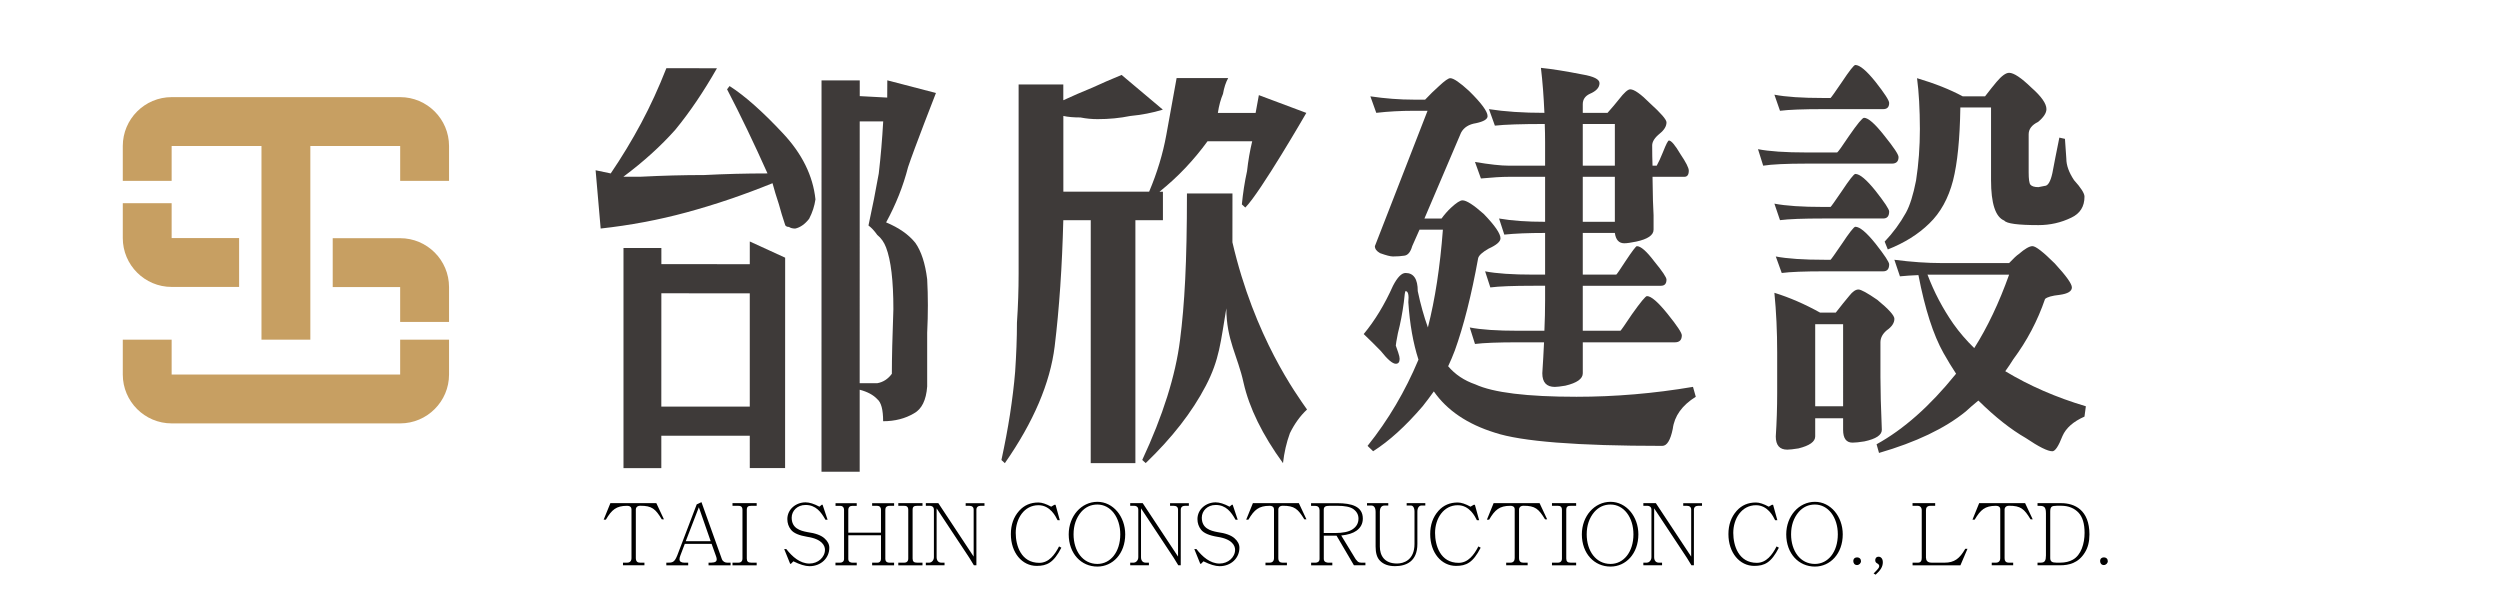 <?xml version="1.0" encoding="utf-8"?>
<!-- Generator: Adobe Illustrator 16.0.0, SVG Export Plug-In . SVG Version: 6.00 Build 0)  -->
<!DOCTYPE svg PUBLIC "-//W3C//DTD SVG 1.1//EN" "http://www.w3.org/Graphics/SVG/1.1/DTD/svg11.dtd">
<svg version="1.1" id="圖層_1" xmlns="http://www.w3.org/2000/svg" xmlns:xlink="http://www.w3.org/1999/xlink" x="0px" y="0px"
	 width="210px" height="50px" viewBox="0 0 210 50" enable-background="new 0 0 210 50" xml:space="preserve">
<g>
	<g>
		<path fill="#C79F62" d="M33.613,8.159h-7.544l0,0h-4.106l0,0h-7.545c-2.263,0-4.104,1.843-4.104,4.106v2.926h4.104v-2.928
			l7.546,0.001v16.268h4.105V12.266h7.546v2.926h4.105v-2.926C37.719,10.002,35.876,8.159,33.613,8.159z"/>
		<path fill="#C79F62" d="M33.613,31.462H14.418v-2.929h-4.104v2.929c0,2.262,1.841,4.103,4.104,4.103h19.195
			c2.263,0,4.106-1.841,4.106-4.103v-2.929h-4.106V31.462z"/>
		<path fill="#C79F62" d="M33.613,20.008h-5.665v4.104h5.665v2.928h4.106v-2.926C37.719,21.849,35.876,20.008,33.613,20.008z"/>
		<path fill="#C79F62" d="M14.418,24.102h5.667v-4.105h-5.667v-2.926h-4.104v2.926C10.314,22.261,12.155,24.102,14.418,24.102z"/>
	</g>
</g>
<g>
	<path fill="#3E3A39" d="M102.301,9.484h3.171l0.273-1.493l3.987,1.493c0,0-3.881,6.72-5.126,7.949l-0.29-0.263
		c0.095-0.967,0.236-1.895,0.434-2.787c0.097-0.881,0.242-1.721,0.435-2.518h-3.752c-0.58,0.797-1.203,1.546-1.875,2.254
		c-0.673,0.713-1.398,1.371-2.162,1.987h0.29v2.389h-2.313v20.409H91.62l0.003-20.409h-2.305c-0.1,3.886-0.337,7.418-0.725,10.6
		c-0.382,3.085-1.78,6.36-4.186,9.811l-0.287-0.265c0.287-1.33,0.53-2.606,0.722-3.846c0.187-1.236,0.338-2.432,0.431-3.58
		c0.094-1.41,0.151-2.779,0.151-4.109c0.095-1.412,0.14-2.777,0.14-4.105V7.095h3.754v1.326c0.771-0.356,1.581-0.709,2.45-1.063
		c0.768-0.354,1.58-0.709,2.447-1.063l3.464,2.915c-0.871,0.267-1.778,0.442-2.74,0.533c-0.864,0.176-1.775,0.265-2.739,0.265
		c-0.478,0-0.965-0.045-1.445-0.141c-0.569,0-1.051-0.04-1.434-0.128v6.359h7.207c0.673-1.587,1.154-3.181,1.442-4.766
		c0.291-1.59,0.577-3.181,0.864-4.772h4.332c-0.199,0.355-0.342,0.792-0.434,1.323C102.539,8.337,102.394,8.863,102.301,9.484z
		 M103.523,20.351c1.848,7.969,5.402,12.812,6.268,14.049c-0.572,0.529-1.051,1.194-1.439,1.988
		c-0.291,0.791-0.481,1.633-0.58,2.517c-1.729-2.382-2.833-4.634-3.314-6.759c-0.478-2.209-1.445-3.592-1.445-6.248
		c-0.48,2.828-0.572,4.303-1.726,6.511c-1.154,2.211-2.834,4.368-5.048,6.491l-0.291-0.262c1.732-3.718,2.796-7.068,3.175-10.076
		c0.382-3.002,0.581-6.447,0.581-12.313h3.823L103.523,20.351L103.523,20.351z"/>
</g>
<g>
	<path fill="#3E3A39" d="M65.963,18.926c-0.215-0.633-0.39-1.228-0.537-1.769c-0.211-0.633-0.39-1.223-0.535-1.767
		c-2.472,1.003-4.881,1.815-7.219,2.448c-2.333,0.634-4.739,1.087-7.216,1.358l-0.425-4.895l1.27,0.267
		c0.923-1.361,1.772-2.759,2.549-4.209c0.78-1.457,1.485-2.995,2.126-4.631l4.249,0.005c-1.135,1.994-2.303,3.713-3.504,5.172
		c-1.203,1.354-2.649,2.667-4.353,3.938h1.485c1.772-0.091,3.542-0.14,5.309-0.14c1.701-0.087,3.468-0.136,5.309-0.136
		c-0.566-1.266-1.132-2.488-1.697-3.664c-0.565-1.182-1.136-2.313-1.7-3.404l0.211-0.271c1.274,0.816,2.759,2.13,4.456,3.943
		c1.624,1.721,2.548,3.583,2.758,5.575c-0.079,0.549-0.25,1.091-0.532,1.633c-0.355,0.454-0.75,0.728-1.167,0.82
		c-0.215,0-0.39-0.046-0.528-0.137C66.136,19.065,66.029,19.018,65.963,18.926z M62.981,36.604h-7.43v2.72h-3.178v-18.49h3.182
		v1.354l7.427,0.003v-1.907l2.971,1.361L65.948,39.32h-2.966L62.981,36.604L62.981,36.604z M55.551,34.157h7.43v-9.518l-7.427-0.003
		L55.551,34.157z"/>
	<path fill="#3E3A39" d="M72.215,8.074l2.311,0.123l0.008-1.449l4.085,1.063c0,0-1.847,4.727-2.342,6.229
		c-0.406,1.592-1.027,3.141-1.843,4.642c1.067,0.443,1.888,1.013,2.457,1.72c0.495,0.706,0.829,1.725,0.992,3.051
		c0.078,1.414,0.078,2.914,0,4.506c0,1.502,0,3.003,0,4.507c-0.084,1.147-0.458,1.902-1.111,2.257
		c-0.737,0.436-1.602,0.66-2.589,0.66c0-0.976-0.163-1.588-0.495-1.855c-0.326-0.354-0.819-0.619-1.474-0.791v6.886h-3.208
		l0.003-32.868h3.21v1.321L72.215,8.074L72.215,8.074z M72.952,18.942c0.328-1.501,0.614-2.958,0.865-4.373
		c0.164-1.414,0.288-2.871,0.372-4.373h-1.973l-0.003,21.994c0.484,0,0.983,0,1.473,0c0.498-0.086,0.908-0.354,1.23-0.791
		c0-1.321,0.044-3.14,0.128-5.434c0-2.385-0.207-4.109-0.613-5.173c-0.168-0.443-0.41-0.792-0.745-1.062
		C73.444,19.383,73.196,19.121,72.952,18.942z"/>
</g>
<g>
	<path d="M53.045,42.789c0-0.15-0.079-0.301-0.379-0.301c-0.9,0-1.287,0.336-1.773,1.164h-0.186l0.565-1.387h3.86l0.637,1.357H55.59
		c-0.536-0.88-0.829-1.139-1.801-1.139c-0.329,0-0.379,0.224-0.379,0.303v4.096c0,0.309,0.171,0.381,0.35,0.381h0.372v0.221H52.33
		v-0.221h0.351c0.243,0,0.364-0.15,0.364-0.381V42.789z"/>
	<path d="M60.634,46.956c0.071,0.207,0.265,0.308,0.45,0.308h0.286v0.223h-1.852v-0.223h0.214c0.357-0.014,0.472-0.093,0.472-0.293
		c0-0.063-0.021-0.143-0.05-0.229l-0.379-1.057h-2.252l-0.372,0.979c-0.05,0.121-0.072,0.222-0.072,0.309
		c0,0.215,0.157,0.285,0.415,0.293h0.314v0.221h-1.837v-0.221c0.521,0,0.665,0,0.915-0.602l1.637-4.296l0.4-0.187L60.634,46.956z
		 M58.704,42.609l-1.101,2.854h2.095L58.704,42.609z"/>
	<path d="M62.731,46.914c0,0.249,0.107,0.35,0.379,0.35h0.451v0.223H61.53v-0.223h0.486c0.229,0,0.351-0.121,0.351-0.35v-4.083
		c0-0.308-0.186-0.343-0.351-0.343H61.53v-0.223h2.031v0.223H63.11c-0.25,0-0.379,0.057-0.379,0.343V46.914z"/>
	<path d="M69.333,43.652c-0.358-0.635-0.794-1.235-1.666-1.235c-0.701,0-1.166,0.5-1.166,1.065c0,0.897,0.708,1.101,1.323,1.215
		c0.679,0.093,1.151,0.271,1.423,0.515c0.279,0.243,0.415,0.515,0.415,0.802c0,0.864-0.701,1.545-1.666,1.545
		c-0.357,0-0.808-0.138-1.351-0.408l-0.207,0.207h-0.065l-0.5-1.235h0.178c0.501,0.637,1.144,1.215,1.945,1.215
		c0.715,0,1.301-0.526,1.301-1.157c0-0.328-0.229-0.9-1.473-1.087c-0.701-0.114-1.166-0.313-1.387-0.602
		c-0.201-0.257-0.301-0.552-0.301-0.888c0-0.83,0.729-1.408,1.53-1.408c0.322,0,0.708,0.121,1.165,0.365l0.2-0.166h0.063l0.422,1.26
		h-0.184L69.333,43.652L69.333,43.652z"/>
	<path d="M74.368,46.956c0,0.187,0.114,0.308,0.357,0.308h0.379v0.223H73.26v-0.223h0.443c0.193,0,0.3-0.136,0.3-0.308v-1.994
		h-2.745v1.994c0,0.271,0.229,0.308,0.351,0.308h0.357v0.223h-1.787v-0.223h0.4c0.171,0,0.321-0.105,0.321-0.308v-4.11
		c0-0.277-0.171-0.355-0.329-0.355h-0.386v-0.223h1.78v0.223h-0.357c-0.208,0-0.351,0.1-0.351,0.355v1.896h2.745v-1.932
		c0-0.129-0.057-0.32-0.329-0.32H73.26v-0.223h1.845v0.223h-0.372c-0.258,0-0.365,0.128-0.365,0.32V46.956z"/>
	<path d="M76.659,46.914c0,0.249,0.107,0.35,0.379,0.35h0.451v0.223h-2.031v-0.223h0.486c0.229,0,0.35-0.121,0.35-0.35v-4.083
		c0-0.308-0.186-0.343-0.35-0.343h-0.486v-0.223h2.031v0.223h-0.451c-0.25,0-0.379,0.057-0.379,0.343V46.914z"/>
	<path d="M82.015,47.484h-0.208l-0.378-0.621l-2.753-4.161v4.104c0,0.276,0.144,0.457,0.394,0.457h0.271v0.221h-1.572v-0.221h0.307
		c0.129,0,0.372-0.15,0.372-0.457v-3.982c0-0.293-0.229-0.336-0.336-0.336h-0.343v-0.223h1.051l2.967,4.489v-3.944
		c0-0.242-0.172-0.321-0.357-0.321h-0.314v-0.222h1.58v0.222H82.36c-0.2,0-0.343,0.114-0.343,0.321v4.674H82.015z"/>
	<path d="M89.154,46.006c-0.651,1.271-1.216,1.529-2.074,1.529c-1.223,0-2.167-1.102-2.167-2.667c0-0.785,0.229-1.437,0.694-1.958
		c0.422-0.473,0.958-0.701,1.623-0.701c0.293,0,0.65,0.122,1.072,0.352l0.265-0.158h0.1l0.357,1.296h-0.186
		c-0.164-0.329-0.622-1.261-1.608-1.261c-1.208,0-1.909,1.131-1.909,2.324c0,1.064,0.443,2.516,1.98,2.516
		c0.801,0,1.302-0.678,1.659-1.379L89.154,46.006z"/>
	<path d="M92.181,47.593c-1.359,0-2.409-1.087-2.409-2.709c0-1.517,1.05-2.731,2.409-2.731c1.322,0,2.337,1.236,2.337,2.731
		C94.518,46.514,93.461,47.593,92.181,47.593z M90.179,44.884c0,1.394,0.772,2.487,2.001,2.487c1.101,0,1.923-1.001,1.923-2.487
		c0-1.438-0.814-2.503-1.923-2.503c-0.543,0-0.994,0.207-1.366,0.629C90.393,43.511,90.179,44.133,90.179,44.884z"/>
	<path d="M99.183,47.484h-0.207l-0.379-0.621l-2.752-4.161v4.104c0,0.276,0.142,0.457,0.393,0.457h0.271v0.221h-1.572v-0.221h0.308
		c0.128,0,0.371-0.15,0.371-0.457v-3.982c0-0.293-0.229-0.336-0.336-0.336h-0.343v-0.223h1.05l2.968,4.489v-3.944
		c0-0.242-0.171-0.321-0.357-0.321h-0.314v-0.222h1.58v0.222h-0.337c-0.199,0-0.343,0.114-0.343,0.321L99.183,47.484L99.183,47.484z
		"/>
	<path d="M103.782,43.652c-0.357-0.635-0.793-1.235-1.666-1.235c-0.7,0-1.165,0.5-1.165,1.065c0,0.897,0.708,1.101,1.322,1.215
		c0.68,0.093,1.15,0.271,1.423,0.515c0.279,0.243,0.415,0.515,0.415,0.802c0,0.864-0.701,1.545-1.666,1.545
		c-0.357,0-0.81-0.138-1.353-0.408l-0.207,0.207h-0.063l-0.5-1.235h0.179c0.501,0.637,1.145,1.215,1.944,1.215
		c0.715,0,1.302-0.526,1.302-1.157c0-0.328-0.229-0.9-1.474-1.087c-0.7-0.114-1.164-0.313-1.388-0.602
		c-0.198-0.257-0.3-0.552-0.3-0.888c0-0.83,0.729-1.408,1.529-1.408c0.322,0,0.708,0.121,1.166,0.365l0.2-0.166h0.063l0.422,1.26
		h-0.185v-0.002H103.782z"/>
	<path d="M107.016,42.789c0-0.15-0.078-0.301-0.379-0.301c-0.898,0-1.286,0.336-1.771,1.164h-0.186l0.563-1.387h3.86l0.637,1.357
		h-0.178c-0.537-0.88-0.83-1.139-1.805-1.139c-0.328,0-0.378,0.224-0.378,0.303v4.096c0,0.309,0.171,0.381,0.351,0.381h0.371v0.221
		H106.3v-0.221h0.351c0.244,0,0.365-0.15,0.365-0.381V42.789L107.016,42.789z"/>
	<path d="M110.837,42.846c0-0.236-0.144-0.355-0.372-0.355h-0.336v-0.223h2.202c1.209,0,2.146,0.266,2.146,1.293
		c0,0.422-0.179,0.767-0.537,1.022c-0.291,0.207-0.715,0.344-1.277,0.399l1.216,1.996l0.187,0.207
		c0.063,0.049,0.156,0.078,0.278,0.078h0.351v0.221h-0.965l-1.459-2.486h-1.072v1.958c0,0.286,0.294,0.308,0.395,0.308h0.321v0.223
		h-1.78v-0.223h0.372c0.157,0,0.336-0.084,0.336-0.308v-4.11H110.837z M112.116,44.775c0.68,0,1.173-0.102,1.479-0.301
		c0.345-0.223,0.517-0.521,0.517-0.914c0-0.33-0.15-0.596-0.438-0.803c-0.257-0.179-0.707-0.271-1.344-0.271h-0.614
		c-0.4,0-0.521,0.078-0.521,0.356v1.931h0.923V44.775z"/>
	<path d="M115.908,45.913c0,0.735,0.363,1.422,1.443,1.422c0.551,0,1.467-0.278,1.467-1.644V42.98c0-0.414-0.188-0.516-0.286-0.516
		h-0.372v-0.199h1.566v0.199h-0.321c-0.181,0-0.345,0.157-0.345,0.516v2.711c0,1.485-0.957,1.865-1.881,1.865
		c-0.544,0-0.973-0.149-1.271-0.467c-0.243-0.25-0.357-0.643-0.357-1.179v-2.917c0-0.473-0.242-0.529-0.351-0.529h-0.371v-0.199
		h1.787v0.199h-0.302c-0.271,0-0.406,0.188-0.406,0.529V45.913z"/>
	<path d="M124.376,46.006c-0.649,1.271-1.216,1.529-2.073,1.529c-1.222,0-2.166-1.102-2.166-2.667c0-0.785,0.229-1.437,0.693-1.958
		c0.422-0.473,0.958-0.701,1.623-0.701c0.293,0,0.65,0.122,1.072,0.352l0.265-0.158h0.101l0.357,1.296h-0.188
		c-0.164-0.329-0.621-1.261-1.607-1.261c-1.208,0-1.908,1.131-1.908,2.324c0,1.064,0.441,2.516,1.98,2.516
		c0.8,0,1.301-0.678,1.658-1.379L124.376,46.006z"/>
	<path d="M127.238,42.789c0-0.15-0.078-0.301-0.379-0.301c-0.901,0-1.287,0.336-1.773,1.164H124.9l0.563-1.387h3.861l0.636,1.357
		h-0.178c-0.536-0.88-0.83-1.139-1.804-1.139c-0.328,0-0.379,0.224-0.379,0.303v4.096c0,0.309,0.172,0.381,0.352,0.381h0.371v0.221
		h-1.803v-0.221h0.352c0.244,0,0.363-0.15,0.363-0.381v-4.095L127.238,42.789L127.238,42.789z"/>
	<path d="M131.566,46.914c0,0.249,0.105,0.35,0.379,0.35h0.451v0.223h-2.03v-0.223h0.485c0.229,0,0.352-0.121,0.352-0.35v-4.083
		c0-0.308-0.188-0.343-0.352-0.343h-0.485v-0.223h2.03v0.223h-0.451c-0.25,0-0.379,0.057-0.379,0.343V46.914z"/>
	<path d="M135.285,47.593c-1.358,0-2.409-1.087-2.409-2.709c0-1.517,1.051-2.731,2.409-2.731c1.322,0,2.338,1.236,2.338,2.731
		C137.623,46.514,136.564,47.593,135.285,47.593z M133.283,44.884c0,1.394,0.771,2.487,2.002,2.487c1.101,0,1.924-1.001,1.924-2.487
		c0-1.438-0.816-2.503-1.924-2.503c-0.543,0-0.994,0.207-1.366,0.629C133.497,43.511,133.283,44.133,133.283,44.884z"/>
	<path d="M142.287,47.484h-0.207l-0.379-0.621l-2.752-4.161v4.104c0,0.276,0.142,0.457,0.393,0.457h0.271v0.221h-1.572v-0.221h0.307
		c0.129,0,0.372-0.15,0.372-0.457v-3.982c0-0.293-0.229-0.336-0.336-0.336h-0.343v-0.223h1.05l2.968,4.489v-3.944
		c0-0.242-0.172-0.321-0.355-0.321h-0.313v-0.222h1.578v0.222h-0.337c-0.198,0-0.343,0.114-0.343,0.321L142.287,47.484
		L142.287,47.484z"/>
	<path d="M149.426,46.006c-0.65,1.271-1.215,1.529-2.072,1.529c-1.223,0-2.166-1.102-2.166-2.667c0-0.785,0.229-1.437,0.692-1.958
		c0.422-0.473,0.958-0.701,1.624-0.701c0.292,0,0.65,0.122,1.072,0.352l0.265-0.158h0.099l0.358,1.296h-0.187
		c-0.163-0.329-0.621-1.261-1.607-1.261c-1.209,0-1.909,1.131-1.909,2.324c0,1.064,0.442,2.516,1.98,2.516
		c0.801,0,1.301-0.678,1.657-1.379L149.426,46.006z"/>
	<path d="M152.453,47.593c-1.358,0-2.409-1.087-2.409-2.709c0-1.517,1.051-2.731,2.409-2.731c1.322,0,2.338,1.236,2.338,2.731
		C154.791,46.514,153.732,47.593,152.453,47.593z M150.451,44.884c0,1.394,0.771,2.487,2.002,2.487c1.102,0,1.924-1.001,1.924-2.487
		c0-1.438-0.816-2.503-1.924-2.503c-0.543,0-0.994,0.207-1.366,0.629C150.665,43.511,150.451,44.133,150.451,44.884z"/>
	<path d="M156.323,47.136c0,0.171-0.149,0.328-0.337,0.328c-0.213,0-0.308-0.178-0.308-0.328c0-0.237,0.164-0.315,0.308-0.315
		C156.202,46.82,156.323,46.956,156.323,47.136z"/>
	<path d="M157.383,48.172c0.371-0.372,0.473-0.486,0.473-0.622c0-0.086-0.059-0.172-0.188-0.235
		c-0.107-0.058-0.148-0.144-0.148-0.266c0-0.07,0.035-0.285,0.285-0.285c0.164,0,0.352,0.135,0.352,0.465
		c0,0.364-0.18,0.666-0.602,1.043L157.383,48.172z"/>
	<path d="M161.788,46.871c0,0.343,0.294,0.393,0.479,0.393h1.071c0.828,0,1.271-0.336,1.744-1.166h0.187l-0.594,1.389h-4.019v-0.223
		h0.448c0.244,0,0.322-0.164,0.322-0.393v-4.004c0-0.235-0.129-0.379-0.343-0.379h-0.43v-0.223h1.901v0.223h-0.388
		c-0.329,0-0.386,0.193-0.386,0.379v4.004H161.788z"/>
	<path d="M168.025,42.789c0-0.15-0.078-0.301-0.379-0.301c-0.901,0-1.287,0.336-1.773,1.164h-0.186l0.563-1.387h3.859l0.638,1.357
		h-0.181c-0.533-0.88-0.827-1.139-1.801-1.139c-0.328,0-0.379,0.224-0.379,0.303v4.096c0,0.309,0.172,0.381,0.352,0.381h0.369v0.221
		h-1.801v-0.221h0.352c0.242,0,0.363-0.15,0.363-0.381v-4.095L168.025,42.789L168.025,42.789z"/>
	<path d="M171.859,43.117c0-0.629-0.221-0.629-0.707-0.629v-0.223h1.988c1.12,0,2.373,0.563,2.373,2.631
		c0,0.594-0.121,1.095-0.381,1.509c-0.55,0.901-1.351,1.079-2.078,1.079h-1.902v-0.221h0.279c0.336,0,0.428-0.181,0.428-0.607
		V43.117z M172.747,42.488c-0.386,0-0.528,0.057-0.528,0.484v3.903c0,0.293,0.157,0.388,0.514,0.388h0.322
		c0.422,0,0.779-0.087,1.064-0.25c0.693-0.382,0.986-1.347,0.986-2.254c0-0.771-0.172-1.328-0.5-1.688
		c-0.363-0.387-0.857-0.588-1.465-0.588h-0.395L172.747,42.488L172.747,42.488z"/>
	<path d="M177.055,47.136c0,0.171-0.149,0.328-0.338,0.328c-0.214,0-0.307-0.178-0.307-0.328c0-0.237,0.165-0.315,0.307-0.315
		C176.932,46.82,177.055,46.956,177.055,47.136z"/>
</g>
<g>
	<g>
		<path fill="#3E3A39" d="M115.111,8.093c1.25,0.185,2.461,0.277,3.633,0.277h0.967c0.391-0.416,0.781-0.797,1.172-1.144
			c0.469-0.439,0.781-0.659,0.938-0.659c0.273,0,0.802,0.358,1.582,1.075c1.035,1.017,1.554,1.722,1.554,2.115
			c0,0.254-0.322,0.451-0.967,0.589c-0.605,0.093-1.025,0.358-1.261,0.797l-3.076,7.211h1.437c0.254-0.347,0.519-0.647,0.791-0.901
			c0.449-0.416,0.771-0.624,0.968-0.624c0.332,0,0.928,0.381,1.786,1.144c0.938,0.971,1.406,1.653,1.406,2.045
			c0,0.277-0.332,0.566-0.996,0.867c-0.526,0.301-0.819,0.566-0.879,0.797c-0.565,3.12-1.222,5.708-1.963,7.766
			c-0.177,0.463-0.361,0.901-0.558,1.317c0.586,0.692,1.349,1.201,2.285,1.524c1.504,0.692,4.336,1.04,8.496,1.04
			c3.242,0,6.504-0.277,9.785-0.832l0.234,0.832c-1.152,0.716-1.797,1.617-1.935,2.704c-0.194,0.946-0.487,1.421-0.879,1.421
			c-7.147,0-11.836-0.369-14.063-1.109c-2.305-0.716-4.014-1.871-5.127-3.467c-0.313,0.439-0.625,0.855-0.938,1.248
			c-1.426,1.664-2.813,2.924-4.16,3.779l-0.469-0.451c1.738-2.172,3.164-4.588,4.277-7.245c-0.449-1.387-0.732-2.993-0.851-4.819
			c0.06-0.624-0.02-0.936-0.233-0.936c-0.039,0-0.088,0.312-0.146,0.936c-0.117,0.902-0.283,1.768-0.498,2.6
			c-0.117,0.602-0.176,0.948-0.176,1.04c0.078,0.208,0.146,0.404,0.205,0.59c0.078,0.23,0.117,0.404,0.117,0.52
			c0,0.277-0.107,0.416-0.322,0.416c-0.273,0-0.693-0.357-1.26-1.074c-0.449-0.463-0.928-0.937-1.437-1.422
			c0.938-1.131,1.759-2.483,2.462-4.056c0.37-0.716,0.723-1.075,1.055-1.075c0.684,0,1.024,0.509,1.024,1.525
			c0.234,1.109,0.519,2.127,0.851,3.051c0.604-2.357,1.024-5.096,1.26-8.216h-1.963l-0.615,1.387
			c-0.137,0.485-0.352,0.751-0.645,0.797c-0.293,0.046-0.615,0.069-0.967,0.069c-0.216,0-0.576-0.092-1.084-0.277
			c-0.294-0.162-0.439-0.358-0.439-0.589l4.424-11.371h-1.172c-1.094,0-2.139,0.058-3.135,0.173L115.111,8.093z M125.072,9.167
			c1.309,0.208,2.861,0.312,4.658,0.312c-0.06-1.387-0.156-2.646-0.293-3.779c0.918,0.093,2.08,0.277,3.485,0.555
			c0.957,0.162,1.437,0.405,1.437,0.728c0,0.37-0.273,0.67-0.82,0.901c-0.391,0.185-0.586,0.474-0.586,0.867v0.728h2.08
			c0.371-0.416,0.693-0.797,0.967-1.144c0.43-0.555,0.742-0.832,0.938-0.832c0.332,0,0.89,0.393,1.67,1.179
			c0.918,0.832,1.377,1.364,1.377,1.595c0,0.324-0.186,0.636-0.557,0.936c-0.43,0.347-0.645,0.682-0.645,1.005
			c0,0.601,0.01,1.167,0.029,1.699h0.352c0.156-0.277,0.332-0.659,0.527-1.144c0.254-0.647,0.42-0.971,0.498-0.971
			c0.194,0,0.518,0.381,0.967,1.144c0.469,0.693,0.703,1.156,0.703,1.387c0,0.347-0.127,0.52-0.381,0.52h-2.666
			c0.02,1.618,0.049,2.693,0.088,3.224c0,0.532,0,0.936,0,1.213c0,0.462-0.488,0.797-1.465,1.005
			c-0.449,0.093-0.781,0.139-0.996,0.139c-0.449,0-0.713-0.289-0.791-0.867h-2.695v3.501h2.813c0.06-0.046,0.313-0.416,0.762-1.109
			c0.566-0.855,0.89-1.283,0.968-1.283c0.332,0,0.819,0.428,1.465,1.283c0.685,0.832,1.024,1.341,1.024,1.525
			c0,0.347-0.155,0.52-0.469,0.52h-6.563v3.779h3.164c0.059-0.047,0.381-0.508,0.967-1.387c0.723-1.018,1.143-1.525,1.26-1.525
			c0.352,0,0.928,0.497,1.729,1.49c0.801,0.994,1.2,1.596,1.2,1.803c0,0.395-0.194,0.59-0.586,0.59h-7.733v2.6
			c0,0.463-0.488,0.811-1.465,1.041c-0.41,0.068-0.703,0.104-0.88,0.104c-0.702,0-1.055-0.381-1.055-1.146
			c0.06-0.899,0.107-1.768,0.146-2.6h-2.168c-1.699,0-2.91,0.047-3.633,0.139l-0.439-1.387c0.938,0.186,2.295,0.277,4.072,0.277
			h2.197c0.039-0.878,0.059-1.723,0.059-2.531v-1.248h-0.967c-1.699,0-2.91,0.046-3.633,0.139l-0.439-1.352
			c0.938,0.185,2.295,0.277,4.072,0.277h0.967v-3.501c-1.406,0-2.549,0.046-3.428,0.139l-0.439-1.352
			c1.055,0.185,2.344,0.277,3.867,0.277v-3.779h-3.047c-0.586,0-1.367,0.046-2.344,0.139l-0.498-1.387
			c1.229,0.208,2.178,0.312,2.842,0.312h3.047V11.94c0-0.508-0.01-1.017-0.029-1.525c-1.973,0-3.369,0.046-4.189,0.139
			L125.072,9.167z M132.953,10.416v3.501h2.695v-3.501H132.953z M132.953,14.853v3.779h2.695v-3.779H132.953z"/>
	</g>
	<g>
		<path fill="#3E3A39" d="M147.672,12.53c0.938,0.185,2.295,0.277,4.072,0.277h2.578c0.078-0.046,0.41-0.508,0.996-1.387
			c0.703-1.017,1.123-1.525,1.26-1.525c0.352,0,0.918,0.497,1.699,1.491c0.801,0.994,1.201,1.595,1.201,1.803
			c0,0.37-0.187,0.555-0.558,0.555h-7.178c-1.699,0-2.91,0.058-3.634,0.173L147.672,12.53z M149.049,7.954
			c0.957,0.185,2.324,0.277,4.102,0.277h0.615c0.06-0.046,0.371-0.485,0.938-1.317c0.646-0.971,1.024-1.456,1.144-1.456
			c0.37,0,0.938,0.474,1.698,1.421c0.763,0.971,1.144,1.56,1.144,1.768c0,0.347-0.166,0.52-0.498,0.52h-5.039
			c-1.699,0-2.91,0.046-3.633,0.139L149.049,7.954z M149.049,17.106c0.957,0.185,2.324,0.277,4.102,0.277h0.615
			c0.06-0.046,0.371-0.485,0.938-1.317c0.646-0.971,1.024-1.456,1.144-1.456c0.37,0,0.938,0.474,1.698,1.421
			c0.763,0.971,1.144,1.549,1.144,1.733c0,0.393-0.166,0.589-0.498,0.589h-5.039c-1.699,0-2.91,0.046-3.633,0.139L149.049,17.106z
			 M149.049,24.595c1.27,0.393,2.549,0.948,3.838,1.664h1.318c0.43-0.555,0.811-1.028,1.143-1.421
			c0.273-0.347,0.527-0.52,0.762-0.52c0.216,0,0.742,0.289,1.582,0.867c0.957,0.786,1.437,1.317,1.437,1.594
			c0,0.348-0.215,0.671-0.646,0.971c-0.352,0.301-0.526,0.637-0.526,1.006v2.912c0,1.086,0.039,2.564,0.117,4.438
			c0,0.438-0.488,0.764-1.466,0.972c-0.43,0.069-0.762,0.104-0.996,0.104c-0.526,0-0.791-0.358-0.791-1.074v-0.972h-2.344v1.525
			c0,0.438-0.469,0.774-1.406,1.006c-0.43,0.067-0.741,0.104-0.938,0.104c-0.645,0-0.967-0.371-0.967-1.109
			c0.078-1.202,0.117-2.415,0.117-3.641v-3.433C149.283,27.854,149.205,26.189,149.049,24.595z M149.166,21.544
			c0.957,0.185,2.324,0.277,4.102,0.277h0.498c0.06-0.046,0.371-0.485,0.938-1.317c0.646-0.971,1.024-1.456,1.144-1.456
			c0.37,0,0.938,0.474,1.698,1.421c0.763,0.971,1.144,1.549,1.144,1.733c0,0.393-0.166,0.589-0.498,0.589h-4.922
			c-1.699,0-2.9,0.046-3.604,0.139L149.166,21.544z M152.477,34.128h2.344V27.23h-2.344V34.128z M159.127,21.821
			c1.426,0.185,2.754,0.277,3.984,0.277h5.654c0.37-0.393,0.645-0.647,0.819-0.763c0.508-0.439,0.89-0.659,1.144-0.659
			c0.272,0,0.897,0.485,1.875,1.456c0.957,1.04,1.436,1.71,1.436,2.011c0,0.324-0.342,0.532-1.025,0.624
			c-0.645,0.069-1.055,0.185-1.229,0.347c-0.625,1.825-1.515,3.513-2.666,5.062c-0.216,0.346-0.438,0.682-0.675,1.006
			c2.031,1.226,4.287,2.207,6.769,2.945l-0.116,0.867c-0.938,0.416-1.554,0.959-1.847,1.629c-0.332,0.855-0.615,1.283-0.851,1.283
			c-0.391,0-1.133-0.37-2.227-1.109c-1.25-0.717-2.568-1.757-3.955-3.12c-0.02,0-0.029-0.012-0.029-0.034
			c-0.371,0.301-0.731,0.611-1.084,0.937c-1.737,1.409-4.16,2.565-7.266,3.467l-0.205-0.729c2.266-1.248,4.473-3.2,6.621-5.857
			c0.02-0.021,0.039-0.046,0.059-0.068c-0.352-0.531-0.703-1.109-1.055-1.733c-0.859-1.525-1.563-3.71-2.109-6.552
			c-0.565,0.023-1.084,0.058-1.553,0.104L159.127,21.821z M161.031,6.567c1.484,0.439,2.764,0.948,3.838,1.525h1.875
			c0.391-0.508,0.713-0.913,0.967-1.213c0.43-0.508,0.781-0.763,1.055-0.763c0.392,0,1.017,0.416,1.875,1.248
			c0.84,0.74,1.26,1.341,1.26,1.803c0,0.324-0.233,0.682-0.702,1.075c-0.527,0.254-0.791,0.601-0.791,1.04v3.189
			c0,0.578,0.049,0.925,0.146,1.04c0.117,0.139,0.342,0.208,0.674,0.208l0.527-0.104c0.273,0,0.488-0.358,0.645-1.075
			c0.138-0.739,0.332-1.733,0.586-2.981l0.47,0.104l0.116,1.664c0,0.555,0.216,1.156,0.646,1.803
			c0.586,0.647,0.879,1.109,0.879,1.387c0,0.832-0.37,1.421-1.112,1.768c-0.859,0.416-1.777,0.624-2.754,0.624
			c-1.72,0-2.677-0.127-2.871-0.381c-0.742-0.3-1.113-1.433-1.113-3.397V9.029h-2.578c-0.039,2.635-0.244,4.68-0.615,6.136
			c-0.391,1.502-1.055,2.704-1.992,3.605c-0.918,0.901-2.08,1.629-3.486,2.184l-0.264-0.659c0.703-0.739,1.299-1.548,1.787-2.427
			c0.332-0.601,0.615-1.502,0.85-2.704c0.216-1.387,0.322-2.831,0.322-4.333C161.266,9.167,161.188,7.746,161.031,6.567z
			 M161.91,23.069c0.547,1.456,1.27,2.832,2.168,4.125c0.508,0.718,1.094,1.399,1.758,2.047c1.113-1.756,2.09-3.813,2.93-6.171
			h-5.654C162.701,23.069,162.301,23.069,161.91,23.069z"/>
	</g>
</g>
</svg>
